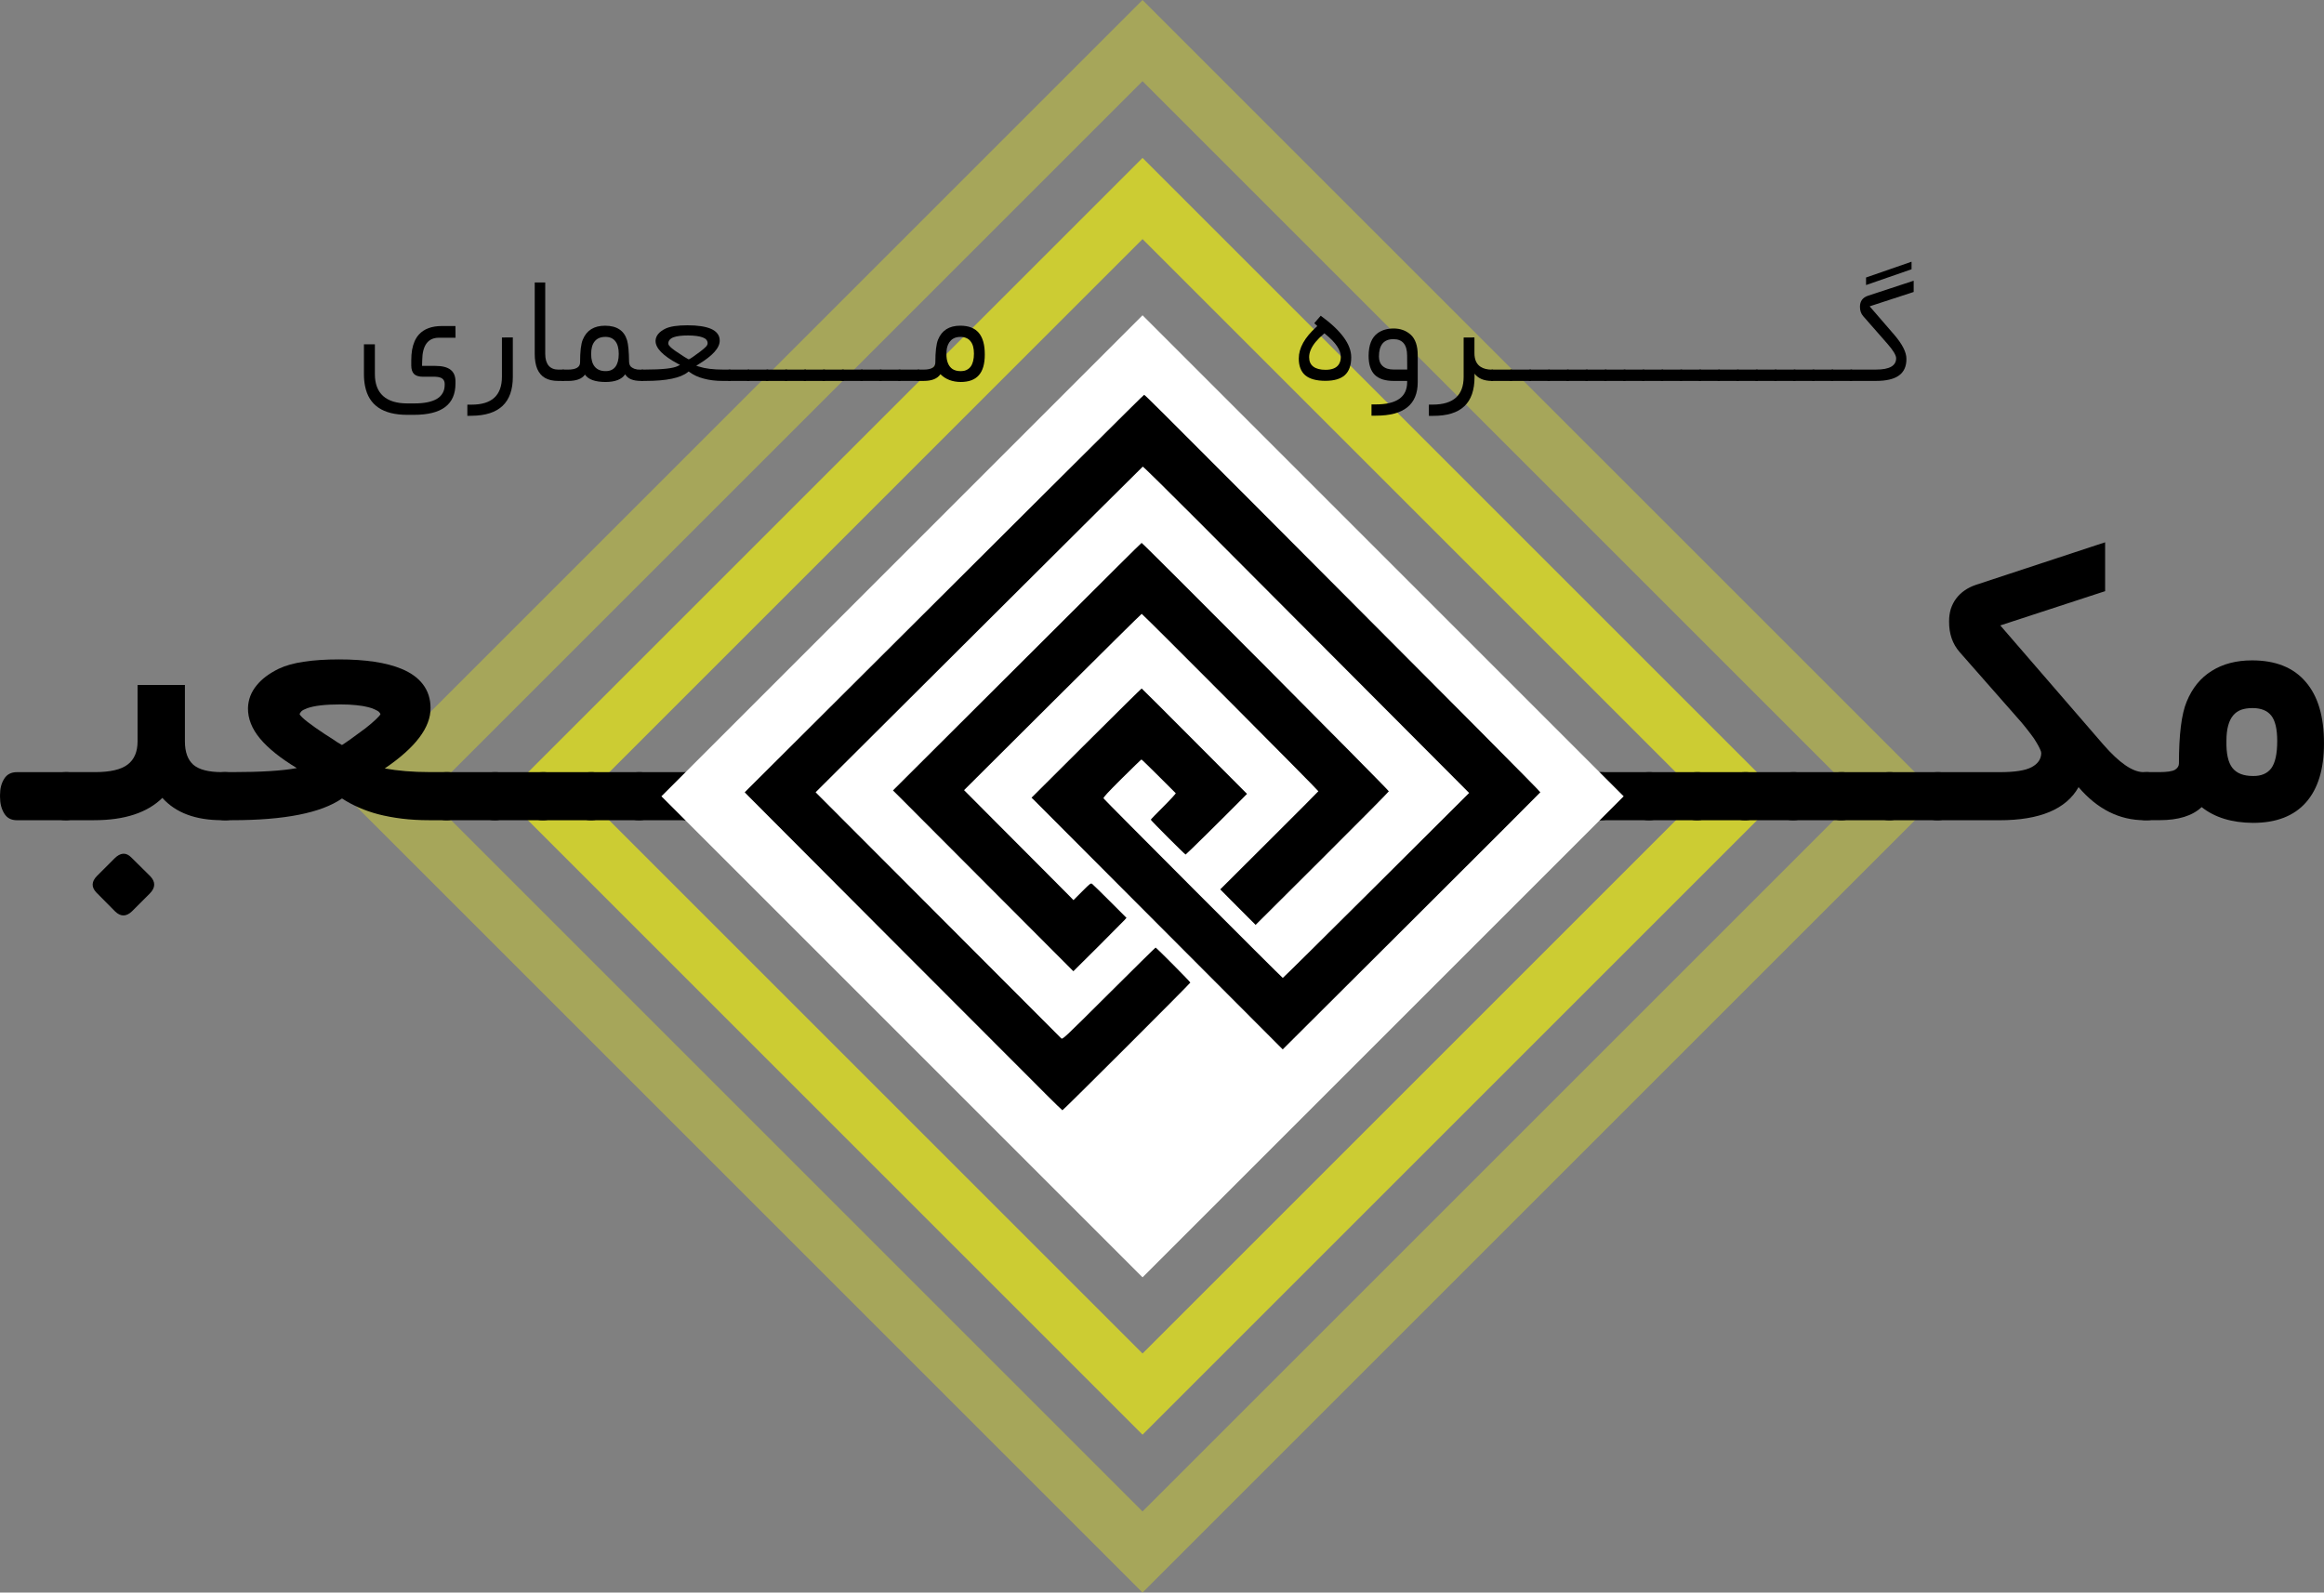 <?xml version="1.0" encoding="UTF-8" standalone="no"?>
<!-- Created with Inkscape (http://www.inkscape.org/) -->

<svg
   width="108.64mm"
   height="74.464mm"
   viewBox="0 0 108.64 74.464"
   version="1.1"
   id="svg895"
   inkscape:version="1.1.2 (0a00cf5339, 2022-02-04)"
   sodipodi:docname="mocab-logo.svg"
   xmlns:inkscape="http://www.inkscape.org/namespaces/inkscape"
   xmlns:sodipodi="http://sodipodi.sourceforge.net/DTD/sodipodi-0.dtd"
   xmlns="http://www.w3.org/2000/svg"
   xmlns:svg="http://www.w3.org/2000/svg">
  <rect x="0" y="0" width="108.64" height="74.464" fill="#808080" stroke="none"/>
  <sodipodi:namedview
     id="namedview897"
     pagecolor="#ffffff"
     bordercolor="#666666"
     borderopacity="1.0"
     inkscape:pageshadow="2"
     inkscape:pageopacity="0.0"
     inkscape:pagecheckerboard="0"
     inkscape:document-units="mm"
     showgrid="false"
     inkscape:zoom="1"
     inkscape:cx="215"
     inkscape:cy="164.5"
     inkscape:window-width="1328"
     inkscape:window-height="739"
     inkscape:window-x="0"
     inkscape:window-y="0"
     inkscape:window-maximized="1"
     inkscape:current-layer="layer1" />
  <defs
     id="defs892" />
  <g
     inkscape:label="Layer 1"
     inkscape:groupmode="layer"
     id="layer1"
     transform="translate(-45.211,-86.995)">
    <path
       style="color:#000000;opacity:0.6;fill:#ffff00;-inkscape-stroke:none"
       d="m 136.471,-3 v 1.342 40.871 h 42.213 V -3 Z m 2.684,2.684 H 176 V 36.529 h -36.846 z"
       id="rect247681-3-8"
       transform="rotate(45)" />
    <path
       style="color:#000000;opacity:0.3;fill:#ffff00;-inkscape-stroke:none"
       d="m 131.25,-8.221 v 1.342 51.313 h 52.654 V -8.221 Z m 2.684,2.684 H 181.221 V 41.75 h -47.287 z"
       id="rect247719-6-6"
       transform="rotate(45)" />
    <path
       d="m 145.515,125.345 q -0.405,0 -0.593,-0.315 -0.198,-0.315 -0.198,-0.773 v -0.099 q 0,-0.468 0.171,-0.737 0.207,-0.324 0.62,-0.324 h 0.629 q 0.548,0 0.737,-0.108 0.189,-0.117 0.189,-0.297 0,-2.023 0.36,-2.886 0.387,-0.953 1.169,-1.439 0.782,-0.495 1.888,-0.495 1.655,0 2.509,1.007 0.863,0.998 0.854,2.886 0,1.798 -0.845,2.752 -0.845,0.953 -2.473,0.953 -1.484,-0.009 -2.401,-0.737 -0.647,0.611 -1.969,0.611 z m 4.999,-5.242 q -0.315,0 -0.54,0.081 -0.216,0.081 -0.369,0.261 -0.153,0.18 -0.234,0.477 -0.081,0.297 -0.081,0.719 -0.018,0.881 0.279,1.259 0.297,0.378 0.962,0.378 0.575,0.009 0.854,-0.36 0.279,-0.378 0.279,-1.277 0,-0.836 -0.279,-1.187 -0.279,-0.351 -0.872,-0.351 z"
       style="font-weight:bold;font-size:18.415px;line-height:1.25;font-family:Shabnam;-inkscape-font-specification:'Shabnam Bold';text-align:center;letter-spacing:0px;word-spacing:0px;text-anchor:middle;stroke-width:0.605"
       id="path909" />
    <path
       d="m 143.537,121.811 q 1.106,1.268 1.852,1.286 h 0.225 q 0.144,0.009 0.243,0.081 0.108,0.072 0.162,0.162 0.054,0.09 0.072,0.252 0.027,0.162 0.027,0.261 0.009,0.09 0.009,0.252 0,0.036 0,0.054 v 0.108 q 0,0.018 0,0.072 0,0.135 0,0.216 0,0.072 -0.018,0.216 -0.009,0.135 -0.045,0.225 -0.036,0.081 -0.09,0.18 -0.054,0.09 -0.153,0.135 -0.09,0.036 -0.216,0.036 h -0.135 q -1.771,0 -3.093,-1.547 -0.872,1.547 -3.696,1.547 h -2.931 q -0.405,0 -0.593,-0.315 -0.198,-0.315 -0.198,-0.773 v -0.099 q 0,-0.468 0.171,-0.737 0.216,-0.324 0.62,-0.324 h 2.949 q 1.052,0 1.484,-0.234 0.441,-0.234 0.45,-0.656 0,-0.063 -0.054,-0.18 -0.054,-0.126 -0.162,-0.306 -0.099,-0.18 -0.288,-0.423 -0.189,-0.252 -0.423,-0.531 l -2.886,-3.282 q -0.504,-0.575 -0.495,-1.439 0,-0.315 0.081,-0.584 0.09,-0.27 0.252,-0.486 0.162,-0.216 0.396,-0.378 0.234,-0.162 0.531,-0.261 l 5.62,-1.852 0.414,-0.135 v 0.432 1.628 0.225 l -0.225,0.072 -4.676,1.529 z"
       style="font-weight:bold;font-size:18.415px;line-height:1.25;font-family:Shabnam;-inkscape-font-specification:'Shabnam Bold';text-align:center;letter-spacing:0px;word-spacing:0px;text-anchor:middle;stroke-width:0.605"
       id="path911" />
    <path
       d="m 135.84,123.097 q 0.189,0 0.306,0.099 0.117,0.09 0.153,0.27 0.045,0.18 0.054,0.306 0.009,0.117 0.009,0.324 0,0.045 0,0.063 v 0.099 q 0,0.027 0,0.072 0,0.135 0,0.216 0,0.081 -0.018,0.225 -0.009,0.135 -0.045,0.225 -0.036,0.081 -0.09,0.171 -0.054,0.09 -0.153,0.135 -0.09,0.045 -0.216,0.045 h -2.338 q -0.405,0 -0.593,-0.315 -0.198,-0.315 -0.198,-0.773 v -0.099 q 0,-0.45 0.198,-0.755 0.189,-0.306 0.593,-0.306 z"
       style="font-weight:bold;font-size:18.415px;line-height:1.25;font-family:Shabnam;-inkscape-font-specification:'Shabnam Bold';text-align:center;letter-spacing:0px;word-spacing:0px;text-anchor:middle;stroke-width:0.605"
       id="path913" />
    <path
       d="m 133.592,123.097 q 0.189,0 0.306,0.099 0.117,0.09 0.153,0.27 0.045,0.18 0.054,0.306 0.009,0.117 0.009,0.324 0,0.045 0,0.063 v 0.099 q 0,0.027 0,0.072 0,0.135 0,0.216 0,0.081 -0.018,0.225 -0.009,0.135 -0.045,0.225 -0.036,0.081 -0.09,0.171 -0.054,0.09 -0.153,0.135 -0.09,0.045 -0.216,0.045 h -2.338 q -0.405,0 -0.593,-0.315 -0.198,-0.315 -0.198,-0.773 v -0.099 q 0,-0.45 0.198,-0.755 0.189,-0.306 0.593,-0.306 z"
       style="font-weight:bold;font-size:18.415px;line-height:1.25;font-family:Shabnam;-inkscape-font-specification:'Shabnam Bold';text-align:center;letter-spacing:0px;word-spacing:0px;text-anchor:middle;stroke-width:0.605"
       id="path915" />
    <path
       d="m 131.344,123.097 q 0.189,0 0.306,0.099 0.117,0.09 0.153,0.27 0.045,0.18 0.054,0.306 0.009,0.117 0.009,0.324 0,0.045 0,0.063 v 0.099 q 0,0.027 0,0.072 0,0.135 0,0.216 0,0.081 -0.018,0.225 -0.009,0.135 -0.045,0.225 -0.036,0.081 -0.09,0.171 -0.054,0.09 -0.153,0.135 -0.09,0.045 -0.216,0.045 h -2.338 q -0.405,0 -0.593,-0.315 -0.198,-0.315 -0.198,-0.773 v -0.099 q 0,-0.45 0.198,-0.755 0.189,-0.306 0.593,-0.306 z"
       style="font-weight:bold;font-size:18.415px;line-height:1.25;font-family:Shabnam;-inkscape-font-specification:'Shabnam Bold';text-align:center;letter-spacing:0px;word-spacing:0px;text-anchor:middle;stroke-width:0.605"
       id="path917" />
    <path
       d="m 129.096,123.097 q 0.189,0 0.306,0.099 0.117,0.09 0.153,0.27 0.045,0.18 0.054,0.306 0.009,0.117 0.009,0.324 0,0.045 0,0.063 v 0.099 q 0,0.027 0,0.072 0,0.135 0,0.216 0,0.081 -0.018,0.225 -0.009,0.135 -0.045,0.225 -0.036,0.081 -0.09,0.171 -0.054,0.09 -0.153,0.135 -0.09,0.045 -0.216,0.045 h -2.338 q -0.405,0 -0.593,-0.315 -0.198,-0.315 -0.198,-0.773 v -0.099 q 0,-0.45 0.198,-0.755 0.189,-0.306 0.593,-0.306 z"
       style="font-weight:bold;font-size:18.415px;line-height:1.25;font-family:Shabnam;-inkscape-font-specification:'Shabnam Bold';text-align:center;letter-spacing:0px;word-spacing:0px;text-anchor:middle;stroke-width:0.605"
       id="path919" />
    <path
       d="m 126.848,123.097 q 0.189,0 0.306,0.099 0.117,0.09 0.153,0.27 0.045,0.18 0.054,0.306 0.009,0.117 0.009,0.324 0,0.045 0,0.063 v 0.099 q 0,0.027 0,0.072 0,0.135 0,0.216 0,0.081 -0.018,0.225 -0.009,0.135 -0.045,0.225 -0.036,0.081 -0.09,0.171 -0.054,0.09 -0.153,0.135 -0.09,0.045 -0.216,0.045 h -2.338 q -0.405,0 -0.593,-0.315 -0.198,-0.315 -0.198,-0.773 v -0.099 q 0,-0.45 0.198,-0.755 0.189,-0.306 0.593,-0.306 z"
       style="font-weight:bold;font-size:18.415px;line-height:1.25;font-family:Shabnam;-inkscape-font-specification:'Shabnam Bold';text-align:center;letter-spacing:0px;word-spacing:0px;text-anchor:middle;stroke-width:0.605"
       id="path921" />
    <path
       d="m 124.6,123.097 q 0.189,0 0.306,0.099 0.117,0.09 0.153,0.27 0.045,0.18 0.054,0.306 0.009,0.117 0.009,0.324 0,0.045 0,0.063 v 0.099 q 0,0.027 0,0.072 0,0.135 0,0.216 0,0.081 -0.018,0.225 -0.009,0.135 -0.045,0.225 -0.036,0.081 -0.09,0.171 -0.054,0.09 -0.153,0.135 -0.09,0.045 -0.216,0.045 h -2.338 q -0.405,0 -0.593,-0.315 -0.198,-0.315 -0.198,-0.773 v -0.099 q 0,-0.45 0.198,-0.755 0.189,-0.306 0.593,-0.306 z"
       style="font-weight:bold;font-size:18.415px;line-height:1.25;font-family:Shabnam;-inkscape-font-specification:'Shabnam Bold';text-align:center;letter-spacing:0px;word-spacing:0px;text-anchor:middle;stroke-width:0.605"
       id="path923" />
    <path
       d="m 122.352,123.097 q 0.189,0 0.306,0.099 0.117,0.09 0.153,0.27 0.045,0.18 0.054,0.306 0.009,0.117 0.009,0.324 0,0.045 0,0.063 v 0.099 q 0,0.027 0,0.072 0,0.135 0,0.216 0,0.081 -0.018,0.225 -0.009,0.135 -0.045,0.225 -0.036,0.081 -0.09,0.171 -0.054,0.09 -0.153,0.135 -0.09,0.045 -0.216,0.045 h -2.338 q -0.405,0 -0.593,-0.315 -0.198,-0.315 -0.198,-0.773 v -0.099 q 0,-0.45 0.198,-0.755 0.189,-0.306 0.593,-0.306 z"
       style="font-weight:bold;font-size:18.415px;line-height:1.25;font-family:Shabnam;-inkscape-font-specification:'Shabnam Bold';text-align:center;letter-spacing:0px;word-spacing:0px;text-anchor:middle;stroke-width:0.605"
       id="path925" />
    <path
       d="m 120.104,123.097 q 0.189,0 0.306,0.099 0.117,0.09 0.153,0.27 0.045,0.18 0.054,0.306 0.009,0.117 0.009,0.324 0,0.045 0,0.063 v 0.099 q 0,0.027 0,0.072 0,0.135 0,0.216 0,0.081 -0.018,0.225 -0.009,0.135 -0.045,0.225 -0.036,0.081 -0.09,0.171 -0.054,0.09 -0.153,0.135 -0.09,0.045 -0.216,0.045 h -2.338 q -0.405,0 -0.593,-0.315 -0.198,-0.315 -0.198,-0.773 v -0.099 q 0,-0.45 0.198,-0.755 0.189,-0.306 0.593,-0.306 z"
       style="font-weight:bold;font-size:18.415px;line-height:1.25;font-family:Shabnam;-inkscape-font-specification:'Shabnam Bold';text-align:center;letter-spacing:0px;word-spacing:0px;text-anchor:middle;stroke-width:0.605"
       id="path927" />
    <path
       d="m 117.857,123.097 q 0.189,0 0.306,0.099 0.117,0.09 0.153,0.27 0.045,0.18 0.054,0.306 0.009,0.117 0.009,0.324 0,0.045 0,0.063 v 0.099 q 0,0.027 0,0.072 0,0.135 0,0.216 0,0.081 -0.018,0.225 -0.009,0.135 -0.045,0.225 -0.036,0.081 -0.09,0.171 -0.054,0.09 -0.153,0.135 -0.09,0.045 -0.216,0.045 h -2.338 q -0.405,0 -0.593,-0.315 -0.198,-0.315 -0.198,-0.773 v -0.099 q 0,-0.45 0.198,-0.755 0.189,-0.306 0.593,-0.306 z"
       style="font-weight:bold;font-size:18.415px;line-height:1.25;font-family:Shabnam;-inkscape-font-specification:'Shabnam Bold';text-align:center;letter-spacing:0px;word-spacing:0px;text-anchor:middle;stroke-width:0.605"
       id="path929" />
    <path
       d="m 115.609,123.097 q 0.189,0 0.306,0.099 0.117,0.09 0.153,0.27 0.045,0.18 0.054,0.306 0.009,0.117 0.009,0.324 0,0.045 0,0.063 v 0.099 q 0,0.027 0,0.072 0,0.135 0,0.216 0,0.081 -0.018,0.225 -0.009,0.135 -0.045,0.225 -0.036,0.081 -0.09,0.171 -0.054,0.09 -0.153,0.135 -0.09,0.045 -0.216,0.045 h -2.338 q -0.405,0 -0.593,-0.315 -0.198,-0.315 -0.198,-0.773 v -0.099 q 0,-0.45 0.198,-0.755 0.189,-0.306 0.593,-0.306 z"
       style="font-weight:bold;font-size:18.415px;line-height:1.25;font-family:Shabnam;-inkscape-font-specification:'Shabnam Bold';text-align:center;letter-spacing:0px;word-spacing:0px;text-anchor:middle;stroke-width:0.605"
       id="path931" />
    <path
       d="m 113.361,123.097 q 0.189,0 0.306,0.099 0.117,0.09 0.153,0.27 0.045,0.18 0.054,0.306 0.009,0.117 0.009,0.324 0,0.045 0,0.063 v 0.099 q 0,0.027 0,0.072 0,0.135 0,0.216 0,0.081 -0.018,0.225 -0.009,0.135 -0.045,0.225 -0.036,0.081 -0.09,0.171 -0.054,0.09 -0.153,0.135 -0.09,0.045 -0.216,0.045 h -2.338 q -0.405,0 -0.593,-0.315 -0.198,-0.315 -0.198,-0.773 v -0.099 q 0,-0.45 0.198,-0.755 0.189,-0.306 0.593,-0.306 z"
       style="font-weight:bold;font-size:18.415px;line-height:1.25;font-family:Shabnam;-inkscape-font-specification:'Shabnam Bold';text-align:center;letter-spacing:0px;word-spacing:0px;text-anchor:middle;stroke-width:0.605"
       id="path933" />
    <path
       d="m 111.113,123.097 q 0.189,0 0.306,0.099 0.117,0.09 0.153,0.27 0.045,0.18 0.054,0.306 0.009,0.117 0.009,0.324 0,0.045 0,0.063 v 0.099 q 0,0.027 0,0.072 0,0.135 0,0.216 0,0.081 -0.018,0.225 -0.009,0.135 -0.045,0.225 -0.036,0.081 -0.09,0.171 -0.054,0.09 -0.153,0.135 -0.09,0.045 -0.216,0.045 h -2.338 q -0.405,0 -0.593,-0.315 -0.198,-0.315 -0.198,-0.773 v -0.099 q 0,-0.45 0.198,-0.755 0.189,-0.306 0.593,-0.306 z"
       style="font-weight:bold;font-size:18.415px;line-height:1.25;font-family:Shabnam;-inkscape-font-specification:'Shabnam Bold';text-align:center;letter-spacing:0px;word-spacing:0px;text-anchor:middle;stroke-width:0.605"
       id="path935" />
    <path
       d="m 108.865,123.097 q 0.189,0 0.306,0.099 0.117,0.09 0.153,0.27 0.045,0.18 0.054,0.306 0.009,0.117 0.009,0.324 0,0.045 0,0.063 v 0.099 q 0,0.027 0,0.072 0,0.135 0,0.216 0,0.081 -0.018,0.225 -0.009,0.135 -0.045,0.225 -0.036,0.081 -0.09,0.171 -0.054,0.09 -0.153,0.135 -0.09,0.045 -0.216,0.045 h -2.338 q -0.405,0 -0.593,-0.315 -0.198,-0.315 -0.198,-0.773 v -0.099 q 0,-0.45 0.198,-0.755 0.189,-0.306 0.593,-0.306 z"
       style="font-weight:bold;font-size:18.415px;line-height:1.25;font-family:Shabnam;-inkscape-font-specification:'Shabnam Bold';text-align:center;letter-spacing:0px;word-spacing:0px;text-anchor:middle;stroke-width:0.605"
       id="path937" />
    <path
       d="m 106.617,123.097 q 0.189,0 0.306,0.099 0.117,0.09 0.153,0.27 0.045,0.18 0.054,0.306 0.009,0.117 0.009,0.324 0,0.045 0,0.063 v 0.099 q 0,0.027 0,0.072 0,0.135 0,0.216 0,0.081 -0.018,0.225 -0.009,0.135 -0.045,0.225 -0.036,0.081 -0.09,0.171 -0.054,0.09 -0.153,0.135 -0.09,0.045 -0.216,0.045 h -2.338 q -0.405,0 -0.593,-0.315 -0.198,-0.315 -0.198,-0.773 v -0.099 q 0,-0.45 0.198,-0.755 0.189,-0.306 0.593,-0.306 z"
       style="font-weight:bold;font-size:18.415px;line-height:1.25;font-family:Shabnam;-inkscape-font-specification:'Shabnam Bold';text-align:center;letter-spacing:0px;word-spacing:0px;text-anchor:middle;stroke-width:0.605"
       id="path939" />
    <path
       d="m 104.369,123.097 q 0.189,0 0.306,0.099 0.117,0.09 0.153,0.27 0.045,0.18 0.054,0.306 0.009,0.117 0.009,0.324 0,0.045 0,0.063 v 0.099 q 0,0.027 0,0.072 0,0.135 0,0.216 0,0.081 -0.018,0.225 -0.009,0.135 -0.045,0.225 -0.036,0.081 -0.09,0.171 -0.054,0.09 -0.153,0.135 -0.09,0.045 -0.216,0.045 h -2.338 q -0.405,0 -0.593,-0.315 -0.198,-0.315 -0.198,-0.773 v -0.099 q 0,-0.45 0.198,-0.755 0.189,-0.306 0.593,-0.306 z"
       style="font-weight:bold;font-size:18.415px;line-height:1.25;font-family:Shabnam;-inkscape-font-specification:'Shabnam Bold';text-align:center;letter-spacing:0px;word-spacing:0px;text-anchor:middle;stroke-width:0.605"
       id="path941" />
    <path
       d="m 102.121,123.097 q 0.189,0 0.306,0.099 0.117,0.09 0.153,0.27 0.045,0.18 0.054,0.306 0.009,0.117 0.009,0.324 0,0.045 0,0.063 v 0.099 q 0,0.027 0,0.072 0,0.135 0,0.216 0,0.081 -0.018,0.225 -0.009,0.135 -0.045,0.225 -0.036,0.081 -0.09,0.171 -0.054,0.09 -0.153,0.135 -0.09,0.045 -0.216,0.045 h -2.338 q -0.405,0 -0.593,-0.315 -0.198,-0.315 -0.198,-0.773 v -0.099 q 0,-0.45 0.198,-0.755 0.189,-0.306 0.593,-0.306 z"
       style="font-weight:bold;font-size:18.415px;line-height:1.25;font-family:Shabnam;-inkscape-font-specification:'Shabnam Bold';text-align:center;letter-spacing:0px;word-spacing:0px;text-anchor:middle;stroke-width:0.605"
       id="path943" />
    <path
       d="m 99.873,123.097 q 0.189,0 0.306,0.099 0.117,0.09 0.153,0.27 0.045,0.18 0.054,0.306 0.009,0.117 0.009,0.324 0,0.045 0,0.063 v 0.099 q 0,0.027 0,0.072 0,0.135 0,0.216 0,0.081 -0.018,0.225 -0.009,0.135 -0.045,0.225 -0.036,0.081 -0.09,0.171 -0.054,0.09 -0.153,0.135 -0.09,0.045 -0.216,0.045 h -2.338 q -0.405,0 -0.593,-0.315 -0.198,-0.315 -0.198,-0.773 v -0.099 q 0,-0.45 0.198,-0.755 0.189,-0.306 0.593,-0.306 z"
       style="font-weight:bold;font-size:18.415px;line-height:1.25;font-family:Shabnam;-inkscape-font-specification:'Shabnam Bold';text-align:center;letter-spacing:0px;word-spacing:0px;text-anchor:middle;stroke-width:0.605"
       id="path945" />
    <path
       d="m 97.625,123.097 q 0.189,0 0.306,0.099 0.117,0.09 0.153,0.27 0.045,0.18 0.054,0.306 0.009,0.117 0.009,0.324 0,0.045 0,0.063 v 0.099 q 0,0.027 0,0.072 0,0.135 0,0.216 0,0.081 -0.018,0.225 -0.009,0.135 -0.045,0.225 -0.036,0.081 -0.09,0.171 -0.054,0.09 -0.153,0.135 -0.09,0.045 -0.216,0.045 h -2.338 q -0.405,0 -0.593,-0.315 -0.198,-0.315 -0.198,-0.773 v -0.099 q 0,-0.45 0.198,-0.755 0.189,-0.306 0.593,-0.306 z"
       style="font-weight:bold;font-size:18.415px;line-height:1.25;font-family:Shabnam;-inkscape-font-specification:'Shabnam Bold';text-align:center;letter-spacing:0px;word-spacing:0px;text-anchor:middle;stroke-width:0.605"
       id="path947" />
    <path
       d="m 95.377,123.097 q 0.189,0 0.306,0.099 0.117,0.09 0.153,0.27 0.045,0.18 0.054,0.306 0.009,0.117 0.009,0.324 0,0.045 0,0.063 v 0.099 q 0,0.027 0,0.072 0,0.135 0,0.216 0,0.081 -0.018,0.225 -0.009,0.135 -0.045,0.225 -0.036,0.081 -0.09,0.171 -0.054,0.09 -0.153,0.135 -0.09,0.045 -0.216,0.045 h -2.338 q -0.405,0 -0.593,-0.315 -0.198,-0.315 -0.198,-0.773 v -0.099 q 0,-0.45 0.198,-0.755 0.189,-0.306 0.593,-0.306 z"
       style="font-weight:bold;font-size:18.415px;line-height:1.25;font-family:Shabnam;-inkscape-font-specification:'Shabnam Bold';text-align:center;letter-spacing:0px;word-spacing:0px;text-anchor:middle;stroke-width:0.605"
       id="path949" />
    <path
       d="m 93.129,123.097 q 0.189,0 0.306,0.099 0.117,0.09 0.153,0.27 0.045,0.18 0.054,0.306 0.009,0.117 0.009,0.324 0,0.045 0,0.063 v 0.099 q 0,0.027 0,0.072 0,0.135 0,0.216 0,0.081 -0.018,0.225 -0.009,0.135 -0.045,0.225 -0.036,0.081 -0.09,0.171 -0.054,0.09 -0.153,0.135 -0.09,0.045 -0.216,0.045 h -2.338 q -0.405,0 -0.593,-0.315 -0.198,-0.315 -0.198,-0.773 v -0.099 q 0,-0.45 0.198,-0.755 0.189,-0.306 0.593,-0.306 z"
       style="font-weight:bold;font-size:18.415px;line-height:1.25;font-family:Shabnam;-inkscape-font-specification:'Shabnam Bold';text-align:center;letter-spacing:0px;word-spacing:0px;text-anchor:middle;stroke-width:0.605"
       id="path951" />
    <path
       d="m 90.881,123.097 q 0.189,0 0.306,0.099 0.117,0.09 0.153,0.27 0.045,0.18 0.054,0.306 0.009,0.117 0.009,0.324 0,0.045 0,0.063 v 0.099 q 0,0.027 0,0.072 0,0.135 0,0.216 0,0.081 -0.018,0.225 -0.009,0.135 -0.045,0.225 -0.036,0.081 -0.09,0.171 -0.054,0.09 -0.153,0.135 -0.09,0.045 -0.216,0.045 H 88.543 q -0.405,0 -0.593,-0.315 -0.198,-0.315 -0.198,-0.773 v -0.099 q 0,-0.45 0.198,-0.755 0.189,-0.306 0.593,-0.306 z"
       style="font-weight:bold;font-size:18.415px;line-height:1.25;font-family:Shabnam;-inkscape-font-specification:'Shabnam Bold';text-align:center;letter-spacing:0px;word-spacing:0px;text-anchor:middle;stroke-width:0.605"
       id="path953" />
    <path
       d="m 88.633,123.097 q 0.189,0 0.306,0.099 0.117,0.09 0.153,0.27 0.045,0.18 0.054,0.306 0.009,0.117 0.009,0.324 0,0.045 0,0.063 v 0.099 q 0,0.027 0,0.072 0,0.135 0,0.216 0,0.081 -0.018,0.225 -0.009,0.135 -0.045,0.225 -0.036,0.081 -0.09,0.171 -0.054,0.09 -0.153,0.135 -0.09,0.045 -0.216,0.045 h -2.338 q -0.405,0 -0.593,-0.315 -0.198,-0.315 -0.198,-0.773 v -0.099 q 0,-0.45 0.198,-0.755 0.189,-0.306 0.593,-0.306 z"
       style="font-weight:bold;font-size:18.415px;line-height:1.25;font-family:Shabnam;-inkscape-font-specification:'Shabnam Bold';text-align:center;letter-spacing:0px;word-spacing:0px;text-anchor:middle;stroke-width:0.605"
       id="path955" />
    <path
       d="m 86.385,123.097 q 0.189,0 0.306,0.099 0.117,0.09 0.153,0.27 0.045,0.18 0.054,0.306 0.009,0.117 0.009,0.324 0,0.045 0,0.063 v 0.099 q 0,0.027 0,0.072 0,0.135 0,0.216 0,0.081 -0.018,0.225 -0.009,0.135 -0.045,0.225 -0.036,0.081 -0.09,0.171 -0.054,0.09 -0.153,0.135 -0.09,0.045 -0.216,0.045 h -2.338 q -0.405,0 -0.593,-0.315 -0.198,-0.315 -0.198,-0.773 v -0.099 q 0,-0.45 0.198,-0.755 0.189,-0.306 0.593,-0.306 z"
       style="font-weight:bold;font-size:18.415px;line-height:1.25;font-family:Shabnam;-inkscape-font-specification:'Shabnam Bold';text-align:center;letter-spacing:0px;word-spacing:0px;text-anchor:middle;stroke-width:0.605"
       id="path957" />
    <path
       d="m 84.137,123.097 q 0.189,0 0.306,0.099 0.117,0.09 0.153,0.27 0.045,0.18 0.054,0.306 0.009,0.117 0.009,0.324 0,0.045 0,0.063 v 0.099 q 0,0.027 0,0.072 0,0.135 0,0.216 0,0.081 -0.018,0.225 -0.009,0.135 -0.045,0.225 -0.036,0.081 -0.09,0.171 -0.054,0.09 -0.153,0.135 -0.09,0.045 -0.216,0.045 h -2.338 q -0.405,0 -0.593,-0.315 -0.198,-0.315 -0.198,-0.773 v -0.099 q 0,-0.45 0.198,-0.755 0.189,-0.306 0.593,-0.306 z"
       style="font-weight:bold;font-size:18.415px;line-height:1.25;font-family:Shabnam;-inkscape-font-specification:'Shabnam Bold';text-align:center;letter-spacing:0px;word-spacing:0px;text-anchor:middle;stroke-width:0.605"
       id="path959" />
    <path
       d="m 81.889,123.097 q 0.189,0 0.306,0.099 0.117,0.09 0.153,0.27 0.045,0.18 0.054,0.306 0.009,0.117 0.009,0.324 0,0.045 0,0.063 v 0.099 q 0,0.027 0,0.072 0,0.135 0,0.216 0,0.081 -0.018,0.225 -0.009,0.135 -0.045,0.225 -0.036,0.081 -0.09,0.171 -0.054,0.09 -0.153,0.135 -0.09,0.045 -0.216,0.045 h -2.338 q -0.405,0 -0.593,-0.315 -0.198,-0.315 -0.198,-0.773 v -0.099 q 0,-0.45 0.198,-0.755 0.189,-0.306 0.593,-0.306 z"
       style="font-weight:bold;font-size:18.415px;line-height:1.25;font-family:Shabnam;-inkscape-font-specification:'Shabnam Bold';text-align:center;letter-spacing:0px;word-spacing:0px;text-anchor:middle;stroke-width:0.605"
       id="path961" />
    <path
       d="m 79.641,123.097 q 0.189,0 0.306,0.099 0.117,0.09 0.153,0.27 0.045,0.18 0.054,0.306 0.009,0.117 0.009,0.324 0,0.045 0,0.063 v 0.099 q 0,0.027 0,0.072 0,0.135 0,0.216 0,0.081 -0.018,0.225 -0.009,0.135 -0.045,0.225 -0.036,0.081 -0.09,0.171 -0.054,0.09 -0.153,0.135 -0.09,0.045 -0.216,0.045 h -2.338 q -0.405,0 -0.593,-0.315 -0.198,-0.315 -0.198,-0.773 v -0.099 q 0,-0.45 0.198,-0.755 0.189,-0.306 0.593,-0.306 z"
       style="font-weight:bold;font-size:18.415px;line-height:1.25;font-family:Shabnam;-inkscape-font-specification:'Shabnam Bold';text-align:center;letter-spacing:0px;word-spacing:0px;text-anchor:middle;stroke-width:0.605"
       id="path963" />
    <path
       d="m 77.393,123.097 q 0.189,0 0.306,0.099 0.117,0.09 0.153,0.27 0.045,0.18 0.054,0.306 0.009,0.117 0.009,0.324 0,0.045 0,0.063 v 0.099 q 0,0.027 0,0.072 0,0.135 0,0.216 0,0.081 -0.018,0.225 -0.009,0.135 -0.045,0.225 -0.036,0.081 -0.09,0.171 -0.054,0.09 -0.153,0.135 -0.09,0.045 -0.216,0.045 h -2.338 q -0.405,0 -0.593,-0.315 -0.198,-0.315 -0.198,-0.773 v -0.099 q 0,-0.45 0.198,-0.755 0.189,-0.306 0.593,-0.306 z"
       style="font-weight:bold;font-size:18.415px;line-height:1.25;font-family:Shabnam;-inkscape-font-specification:'Shabnam Bold';text-align:center;letter-spacing:0px;word-spacing:0px;text-anchor:middle;stroke-width:0.605"
       id="path965" />
    <path
       d="m 75.145,123.097 q 0.189,0 0.306,0.099 0.117,0.09 0.153,0.27 0.045,0.18 0.054,0.306 0.009,0.117 0.009,0.324 0,0.045 0,0.063 v 0.099 q 0,0.027 0,0.072 0,0.135 0,0.216 0,0.081 -0.018,0.225 -0.009,0.135 -0.045,0.225 -0.036,0.081 -0.09,0.171 -0.054,0.09 -0.153,0.135 -0.09,0.045 -0.216,0.045 h -2.338 q -0.405,0 -0.593,-0.315 -0.198,-0.315 -0.198,-0.773 v -0.099 q 0,-0.45 0.198,-0.755 0.189,-0.306 0.593,-0.306 z"
       style="font-weight:bold;font-size:18.415px;line-height:1.25;font-family:Shabnam;-inkscape-font-specification:'Shabnam Bold';text-align:center;letter-spacing:0px;word-spacing:0px;text-anchor:middle;stroke-width:0.605"
       id="path967" />
    <path
       d="m 72.897,123.097 q 0.189,0 0.306,0.099 0.117,0.09 0.153,0.27 0.045,0.18 0.054,0.306 0.009,0.117 0.009,0.324 0,0.045 0,0.063 v 0.099 q 0,0.027 0,0.072 0,0.135 0,0.216 0,0.081 -0.018,0.225 -0.009,0.135 -0.045,0.225 -0.036,0.081 -0.09,0.171 -0.054,0.09 -0.153,0.135 -0.09,0.045 -0.216,0.045 h -2.338 q -0.405,0 -0.593,-0.315 -0.198,-0.315 -0.198,-0.773 v -0.099 q 0,-0.45 0.198,-0.755 0.189,-0.306 0.593,-0.306 z"
       style="font-weight:bold;font-size:18.415px;line-height:1.25;font-family:Shabnam;-inkscape-font-specification:'Shabnam Bold';text-align:center;letter-spacing:0px;word-spacing:0px;text-anchor:middle;stroke-width:0.605"
       id="path969" />
    <path
       d="m 70.649,123.097 q 0.189,0 0.306,0.099 0.117,0.09 0.153,0.27 0.045,0.18 0.054,0.306 0.009,0.117 0.009,0.324 0,0.045 0,0.063 v 0.099 q 0,0.027 0,0.072 0,0.135 0,0.216 0,0.081 -0.018,0.225 -0.009,0.135 -0.045,0.225 -0.036,0.081 -0.09,0.171 -0.054,0.09 -0.153,0.135 -0.09,0.045 -0.216,0.045 h -2.338 q -0.405,0 -0.593,-0.315 -0.198,-0.315 -0.198,-0.773 v -0.099 q 0,-0.45 0.198,-0.755 0.189,-0.306 0.593,-0.306 z"
       style="font-weight:bold;font-size:18.415px;line-height:1.25;font-family:Shabnam;-inkscape-font-specification:'Shabnam Bold';text-align:center;letter-spacing:0px;word-spacing:0px;text-anchor:middle;stroke-width:0.605"
       id="path971" />
    <path
       d="m 68.401,123.097 q 0.189,0 0.306,0.099 0.117,0.09 0.153,0.27 0.045,0.18 0.054,0.306 0.009,0.117 0.009,0.324 0,0.045 0,0.063 v 0.099 q 0,0.027 0,0.072 0,0.135 0,0.216 0,0.081 -0.018,0.225 -0.009,0.135 -0.045,0.225 -0.036,0.081 -0.09,0.171 -0.054,0.09 -0.153,0.135 -0.09,0.045 -0.216,0.045 h -2.338 q -0.405,0 -0.593,-0.315 -0.198,-0.315 -0.198,-0.773 v -0.099 q 0,-0.45 0.198,-0.755 0.189,-0.306 0.593,-0.306 z"
       style="font-weight:bold;font-size:18.415px;line-height:1.25;font-family:Shabnam;-inkscape-font-specification:'Shabnam Bold';text-align:center;letter-spacing:0px;word-spacing:0px;text-anchor:middle;stroke-width:0.605"
       id="path973" />
    <path
       d="m 66.153,125.345 h -0.899 q -0.656,0 -1.25,-0.072 -0.584,-0.072 -1.115,-0.207 -0.944,-0.252 -1.69,-0.737 -1.466,1.016 -5.143,1.016 h -0.369 q -0.405,0 -0.593,-0.315 -0.198,-0.315 -0.198,-0.773 v -0.099 q 0,-0.468 0.171,-0.737 0.207,-0.324 0.62,-0.324 h 0.36 q 2.041,0 3.039,-0.189 -1.133,-0.683 -1.717,-1.376 -0.575,-0.692 -0.566,-1.43 0.018,-0.593 0.405,-1.061 0.36,-0.45 1.043,-0.782 0.477,-0.225 1.169,-0.324 0.692,-0.108 1.637,-0.108 1.861,0 2.922,0.441 0.656,0.27 0.998,0.719 0.18,0.234 0.27,0.513 0.09,0.279 0.09,0.593 0.018,1.367 -2.14,2.832 0.441,0.081 0.971,0.126 0.531,0.045 1.142,0.045 h 0.845 q 0.189,0 0.306,0.099 0.117,0.09 0.153,0.27 0.045,0.18 0.054,0.306 0.009,0.117 0.009,0.324 0,0.045 0,0.063 v 0.099 q 0,0.108 -0.009,0.207 0,0.09 -0.009,0.171 -0.018,0.18 -0.054,0.297 -0.018,0.072 -0.045,0.135 -0.027,0.063 -0.072,0.117 -0.135,0.162 -0.333,0.162 z m -3.156,-4.955 q -0.009,-0.045 -0.063,-0.099 -0.045,-0.054 -0.189,-0.117 -0.135,-0.072 -0.333,-0.117 -0.198,-0.054 -0.54,-0.09 -0.333,-0.036 -0.755,-0.036 -1.052,0 -1.547,0.18 -0.198,0.072 -0.27,0.144 -0.072,0.072 -0.081,0.144 0.036,0.054 0.126,0.144 0.198,0.189 0.611,0.477 0.225,0.153 0.423,0.288 0.198,0.126 0.351,0.225 0.153,0.099 0.27,0.18 0.126,0.072 0.198,0.117 0.144,-0.09 0.423,-0.288 0.279,-0.198 0.674,-0.495 0.288,-0.225 0.477,-0.405 0.189,-0.18 0.225,-0.252 z"
       style="font-weight:bold;font-size:18.415px;line-height:1.25;font-family:Shabnam;-inkscape-font-specification:'Shabnam Bold';text-align:center;letter-spacing:0px;word-spacing:0px;text-anchor:middle;stroke-width:0.605"
       id="path975" />
    <path
       d="m 55.777,125.345 h -0.189 q -1.852,0 -2.787,-1.043 -1.061,1.043 -3.192,1.043 H 48.251 q -0.405,0 -0.593,-0.315 -0.198,-0.315 -0.198,-0.773 v -0.099 q 0,-0.468 0.171,-0.737 0.207,-0.324 0.62,-0.324 h 1.403 q 1.061,0 1.52,-0.351 0.468,-0.351 0.468,-1.088 v -2.32 -0.315 h 0.315 1.583 0.315 v 0.315 2.32 q 0,0.746 0.396,1.097 0.405,0.342 1.331,0.342 h 0.198 q 0.189,0 0.306,0.099 0.117,0.09 0.153,0.27 0.045,0.18 0.054,0.306 0.009,0.117 0.009,0.324 0,0.045 0,0.063 v 0.099 q 0,0.027 0,0.081 0,0.09 0,0.144 0,0.045 -0.009,0.144 0,0.09 -0.009,0.153 -0.009,0.054 -0.027,0.144 -0.018,0.081 -0.045,0.135 -0.018,0.054 -0.063,0.117 -0.036,0.054 -0.09,0.09 -0.045,0.036 -0.117,0.063 -0.072,0.018 -0.162,0.018 z m -6.034,2.608 0.818,-0.818 q 0.423,-0.423 0.791,-0.045 l 0.881,0.872 q 0.387,0.405 -0.027,0.818 l -0.818,0.818 q -0.405,0.396 -0.8,0.009 l -0.872,-0.881 q -0.36,-0.378 0.027,-0.773 z"
       style="font-weight:bold;font-size:18.415px;line-height:1.25;font-family:Shabnam;-inkscape-font-specification:'Shabnam Bold';text-align:center;letter-spacing:0px;word-spacing:0px;text-anchor:middle;stroke-width:0.605"
       id="path977" />
    <path
       d="m 48.341,123.097 q 0.189,0 0.306,0.099 0.117,0.09 0.153,0.27 0.045,0.18 0.054,0.306 0.009,0.117 0.009,0.324 0,0.045 0,0.063 v 0.099 q 0,0.027 0,0.072 0,0.135 0,0.216 0,0.081 -0.018,0.225 -0.009,0.135 -0.045,0.225 -0.036,0.081 -0.09,0.171 -0.054,0.09 -0.153,0.135 -0.09,0.045 -0.216,0.045 h -2.338 q -0.405,0 -0.593,-0.315 -0.198,-0.315 -0.198,-0.773 v -0.099 q 0,-0.45 0.198,-0.755 0.189,-0.306 0.593,-0.306 z"
       style="font-weight:bold;font-size:18.415px;line-height:1.25;font-family:Shabnam;-inkscape-font-specification:'Shabnam Bold';text-align:center;letter-spacing:0px;word-spacing:0px;text-anchor:middle;stroke-width:0.605"
       id="path979" />
    <path
       id="rect186744-3-8"
       style="fill:#ffffff;stroke-width:0.133"
       transform="rotate(45)"
       d="m 141.674,2.202 h 31.808 V 34.01 h -31.808 z" />
    <path
       inkscape:export-ydpi="249.98"
       inkscape:export-xdpi="249.98"
       inkscape:export-filename="G:\اجرایی\مهندس قدیریان\New folder\New folder\دتایل\0251 اقای-قدیریان-اصلی.png"
       style="fill:#000000;fill-opacity:1;stroke-width:0.061"
       d="m 94.074,138.127 c -1.545,-1.54 -13.576,-13.598 -13.899,-13.931 l -0.15,-0.155 0.194,-0.196 c 0.316,-0.319 10.406,-10.375 14.076,-14.029 3.744,-3.728 4.371,-4.348 4.402,-4.36 0.023,-0.01 0.806,0.77 5.118,5.094 10.031,10.059 13.413,13.463 13.402,13.49 -0.007,0.017 -2.719,2.728 -6.027,6.026 l -6.015,5.995 -0.206,-0.206 c -3.147,-3.159 -11.344,-11.378 -11.425,-11.455 l -0.112,-0.106 2.565,-2.557 c 1.411,-1.406 2.573,-2.554 2.584,-2.551 0.01,0 1.123,1.113 2.472,2.467 l 2.453,2.461 -0.189,0.191 c -1.013,1.023 -2.659,2.646 -2.682,2.646 -0.035,-0.001 -1.629,-1.596 -1.628,-1.63 3.7e-4,-0.013 0.269,-0.291 0.597,-0.618 0.328,-0.327 0.584,-0.607 0.569,-0.621 -0.015,-0.015 -0.376,-0.375 -0.803,-0.801 -0.426,-0.426 -0.786,-0.775 -0.799,-0.775 -0.013,-4e-4 -0.424,0.398 -0.914,0.884 -0.663,0.659 -0.882,0.897 -0.859,0.934 0.051,0.082 8.347,8.395 8.379,8.396 0.017,5e-4 1.983,-1.946 4.371,-4.324 l 4.341,-4.325 -0.233,-0.234 c -0.314,-0.315 -9.437,-9.469 -12.522,-12.563 -1.359,-1.363 -2.485,-2.471 -2.502,-2.461 -0.017,0.01 -3.465,3.44 -7.662,7.622 l -7.631,7.604 0.096,0.098 c 0.34,0.345 11.323,11.35 11.38,11.403 0.071,0.065 0.087,0.049 2.232,-2.087 1.188,-1.184 2.171,-2.152 2.184,-2.152 0.037,0 1.628,1.604 1.624,1.636 -0.008,0.048 -5.941,5.973 -5.98,5.971 -0.011,-7e-4 -0.373,-0.351 -0.801,-0.778 z m -2.585,-9.629 c -2.142,-2.15 -4.038,-4.052 -4.214,-4.227 l -0.32,-0.318 0.127,-0.127 c 0.681,-0.68 9.614,-9.589 10.416,-10.387 0.579,-0.577 1.065,-1.054 1.08,-1.06 0.042,-0.015 11.564,11.563 11.557,11.615 -0.003,0.025 -1.405,1.441 -3.116,3.145 l -3.111,3.1 -0.391,-0.389 c -0.215,-0.214 -0.587,-0.587 -0.827,-0.83 l -0.436,-0.441 2.288,-2.281 c 1.259,-1.254 2.293,-2.293 2.299,-2.307 0.013,-0.031 -8.214,-8.293 -8.259,-8.294 -0.017,-4e-4 -1.892,1.854 -4.167,4.121 l -4.137,4.122 1.328,1.335 c 0.73,0.734 1.77,1.777 2.31,2.318 0.54,0.541 1.093,1.097 1.23,1.236 l 0.247,0.253 0.403,-0.404 c 0.382,-0.383 0.407,-0.401 0.474,-0.351 0.039,0.029 0.415,0.397 0.836,0.818 l 0.765,0.765 -0.094,0.106 c -0.094,0.106 -2.378,2.392 -2.389,2.391 -0.003,-4e-4 -1.758,-1.76 -3.9,-3.91 z"
       id="path2797-5-8"
       inkscape:connector-curvature="0" />
    <path
       d="m 131.755,104.806 q -0.067,0 -0.099,-0.057 -0.035,-0.057 -0.035,-0.194 v -0.039 q 0,-0.134 0.039,-0.191 0.032,-0.05 0.095,-0.05 h 1.159 q 0.933,0 0.936,-0.526 0,-0.215 -0.41,-0.682 l -1.13,-1.289 q -0.155,-0.177 -0.152,-0.445 0.004,-0.385 0.374,-0.509 l 2.137,-0.703 v 0.526 l -1.971,0.643 -0.011,0.004 -0.074,0.025 0.05,0.06 0.007,0.007 1.084,1.254 q 0.286,0.332 0.431,0.615 0.145,0.283 0.145,0.516 0.007,0.519 -0.343,0.777 -0.35,0.258 -1.081,0.258 z m 2.815,-5.221 -2.127,0.738 v -0.353 l 2.127,-0.738 z"
       style="font-weight:300;font-size:7.235px;line-height:1.25;font-family:Shabnam;-inkscape-font-specification:'Shabnam Light';text-align:center;letter-spacing:0px;word-spacing:0px;text-anchor:middle;stroke-width:0.24"
       id="path829" />
    <path
       d="m 131.787,104.276 q 0.032,0.042 0.032,0.24 v 0.039 q 0,0.208 -0.035,0.251 h -0.911 q -0.067,0 -0.099,-0.053 -0.018,-0.028 -0.025,-0.078 -0.011,-0.049 -0.011,-0.12 v -0.039 q 0,-0.067 0.011,-0.113 0.007,-0.05 0.025,-0.074 0.032,-0.053 0.099,-0.053 z"
       style="font-weight:300;font-size:7.235px;line-height:1.25;font-family:Shabnam;-inkscape-font-specification:'Shabnam Light';text-align:center;letter-spacing:0px;word-spacing:0px;text-anchor:middle;stroke-width:0.24"
       id="path831" />
    <path
       d="m 130.904,104.276 q 0.032,0.042 0.032,0.24 v 0.039 q 0,0.208 -0.035,0.251 h -0.911 q -0.067,0 -0.099,-0.053 -0.018,-0.028 -0.025,-0.078 -0.011,-0.049 -0.011,-0.12 v -0.039 q 0,-0.067 0.011,-0.113 0.007,-0.05 0.025,-0.074 0.032,-0.053 0.099,-0.053 z"
       style="font-weight:300;font-size:7.235px;line-height:1.25;font-family:Shabnam;-inkscape-font-specification:'Shabnam Light';text-align:center;letter-spacing:0px;word-spacing:0px;text-anchor:middle;stroke-width:0.24"
       id="path833" />
    <path
       d="m 130.02,104.276 q 0.032,0.042 0.032,0.24 v 0.039 q 0,0.208 -0.035,0.251 h -0.911 q -0.067,0 -0.099,-0.053 -0.018,-0.028 -0.025,-0.078 -0.011,-0.049 -0.011,-0.12 v -0.039 q 0,-0.067 0.011,-0.113 0.007,-0.05 0.025,-0.074 0.032,-0.053 0.099,-0.053 z"
       style="font-weight:300;font-size:7.235px;line-height:1.25;font-family:Shabnam;-inkscape-font-specification:'Shabnam Light';text-align:center;letter-spacing:0px;word-spacing:0px;text-anchor:middle;stroke-width:0.24"
       id="path835" />
    <path
       d="m 129.137,104.276 q 0.032,0.042 0.032,0.24 v 0.039 q 0,0.208 -0.035,0.251 h -0.911 q -0.067,0 -0.099,-0.053 -0.018,-0.028 -0.025,-0.078 -0.011,-0.049 -0.011,-0.12 v -0.039 q 0,-0.067 0.011,-0.113 0.007,-0.05 0.025,-0.074 0.032,-0.053 0.099,-0.053 z"
       style="font-weight:300;font-size:7.235px;line-height:1.25;font-family:Shabnam;-inkscape-font-specification:'Shabnam Light';text-align:center;letter-spacing:0px;word-spacing:0px;text-anchor:middle;stroke-width:0.24"
       id="path837" />
    <path
       d="m 128.254,104.276 q 0.032,0.042 0.032,0.24 v 0.039 q 0,0.208 -0.035,0.251 h -0.911 q -0.067,0 -0.099,-0.053 -0.018,-0.028 -0.025,-0.078 -0.011,-0.049 -0.011,-0.12 v -0.039 q 0,-0.067 0.011,-0.113 0.007,-0.05 0.025,-0.074 0.032,-0.053 0.099,-0.053 z"
       style="font-weight:300;font-size:7.235px;line-height:1.25;font-family:Shabnam;-inkscape-font-specification:'Shabnam Light';text-align:center;letter-spacing:0px;word-spacing:0px;text-anchor:middle;stroke-width:0.24"
       id="path839" />
    <path
       d="m 127.371,104.276 q 0.032,0.042 0.032,0.24 v 0.039 q 0,0.208 -0.035,0.251 h -0.911 q -0.067,0 -0.099,-0.053 -0.018,-0.028 -0.025,-0.078 -0.011,-0.049 -0.011,-0.12 v -0.039 q 0,-0.067 0.011,-0.113 0.007,-0.05 0.025,-0.074 0.032,-0.053 0.099,-0.053 z"
       style="font-weight:300;font-size:7.235px;line-height:1.25;font-family:Shabnam;-inkscape-font-specification:'Shabnam Light';text-align:center;letter-spacing:0px;word-spacing:0px;text-anchor:middle;stroke-width:0.24"
       id="path841" />
    <path
       d="m 126.488,104.276 q 0.032,0.042 0.032,0.24 v 0.039 q 0,0.208 -0.035,0.251 h -0.911 q -0.067,0 -0.099,-0.053 -0.018,-0.028 -0.025,-0.078 -0.011,-0.049 -0.011,-0.12 v -0.039 q 0,-0.067 0.011,-0.113 0.007,-0.05 0.025,-0.074 0.032,-0.053 0.099,-0.053 z"
       style="font-weight:300;font-size:7.235px;line-height:1.25;font-family:Shabnam;-inkscape-font-specification:'Shabnam Light';text-align:center;letter-spacing:0px;word-spacing:0px;text-anchor:middle;stroke-width:0.24"
       id="path843" />
    <path
       d="m 125.605,104.276 q 0.032,0.042 0.032,0.24 v 0.039 q 0,0.208 -0.035,0.251 h -0.911 q -0.067,0 -0.099,-0.053 -0.018,-0.028 -0.025,-0.078 -0.011,-0.049 -0.011,-0.12 v -0.039 q 0,-0.067 0.011,-0.113 0.007,-0.05 0.025,-0.074 0.032,-0.053 0.099,-0.053 z"
       style="font-weight:300;font-size:7.235px;line-height:1.25;font-family:Shabnam;-inkscape-font-specification:'Shabnam Light';text-align:center;letter-spacing:0px;word-spacing:0px;text-anchor:middle;stroke-width:0.24"
       id="path845" />
    <path
       d="m 124.722,104.276 q 0.032,0.042 0.032,0.24 v 0.039 q 0,0.208 -0.035,0.251 h -0.911 q -0.067,0 -0.099,-0.053 -0.018,-0.028 -0.025,-0.078 -0.011,-0.049 -0.011,-0.12 v -0.039 q 0,-0.067 0.011,-0.113 0.007,-0.05 0.025,-0.074 0.032,-0.053 0.099,-0.053 z"
       style="font-weight:300;font-size:7.235px;line-height:1.25;font-family:Shabnam;-inkscape-font-specification:'Shabnam Light';text-align:center;letter-spacing:0px;word-spacing:0px;text-anchor:middle;stroke-width:0.24"
       id="path847" />
    <path
       d="m 123.839,104.276 q 0.032,0.042 0.032,0.24 v 0.039 q 0,0.208 -0.035,0.251 h -0.911 q -0.067,0 -0.099,-0.053 -0.018,-0.028 -0.025,-0.078 -0.011,-0.049 -0.011,-0.12 v -0.039 q 0,-0.067 0.011,-0.113 0.007,-0.05 0.025,-0.074 0.032,-0.053 0.099,-0.053 z"
       style="font-weight:300;font-size:7.235px;line-height:1.25;font-family:Shabnam;-inkscape-font-specification:'Shabnam Light';text-align:center;letter-spacing:0px;word-spacing:0px;text-anchor:middle;stroke-width:0.24"
       id="path849" />
    <path
       d="m 122.955,104.276 q 0.032,0.042 0.032,0.24 v 0.039 q 0,0.208 -0.035,0.251 h -0.911 q -0.067,0 -0.099,-0.053 -0.018,-0.028 -0.025,-0.078 -0.011,-0.049 -0.011,-0.12 v -0.039 q 0,-0.067 0.011,-0.113 0.007,-0.05 0.025,-0.074 0.032,-0.053 0.099,-0.053 z"
       style="font-weight:300;font-size:7.235px;line-height:1.25;font-family:Shabnam;-inkscape-font-specification:'Shabnam Light';text-align:center;letter-spacing:0px;word-spacing:0px;text-anchor:middle;stroke-width:0.24"
       id="path851" />
    <path
       d="m 122.072,104.276 q 0.032,0.042 0.032,0.24 v 0.039 q 0,0.208 -0.035,0.251 h -0.911 q -0.067,0 -0.099,-0.053 -0.018,-0.028 -0.025,-0.078 -0.011,-0.049 -0.011,-0.12 v -0.039 q 0,-0.067 0.011,-0.113 0.007,-0.05 0.025,-0.074 0.032,-0.053 0.099,-0.053 z"
       style="font-weight:300;font-size:7.235px;line-height:1.25;font-family:Shabnam;-inkscape-font-specification:'Shabnam Light';text-align:center;letter-spacing:0px;word-spacing:0px;text-anchor:middle;stroke-width:0.24"
       id="path853" />
    <path
       d="m 121.189,104.276 q 0.032,0.042 0.032,0.24 v 0.039 q 0,0.208 -0.035,0.251 h -0.911 q -0.067,0 -0.099,-0.053 -0.018,-0.028 -0.025,-0.078 -0.011,-0.049 -0.011,-0.12 v -0.039 q 0,-0.067 0.011,-0.113 0.007,-0.05 0.025,-0.074 0.032,-0.053 0.099,-0.053 z"
       style="font-weight:300;font-size:7.235px;line-height:1.25;font-family:Shabnam;-inkscape-font-specification:'Shabnam Light';text-align:center;letter-spacing:0px;word-spacing:0px;text-anchor:middle;stroke-width:0.24"
       id="path855" />
    <path
       d="m 120.306,104.276 q 0.032,0.042 0.032,0.24 v 0.039 q 0,0.208 -0.035,0.251 h -0.911 q -0.067,0 -0.099,-0.053 -0.018,-0.028 -0.025,-0.078 -0.011,-0.049 -0.011,-0.12 v -0.039 q 0,-0.067 0.011,-0.113 0.007,-0.05 0.025,-0.074 0.032,-0.053 0.099,-0.053 z"
       style="font-weight:300;font-size:7.235px;line-height:1.25;font-family:Shabnam;-inkscape-font-specification:'Shabnam Light';text-align:center;letter-spacing:0px;word-spacing:0px;text-anchor:middle;stroke-width:0.24"
       id="path857" />
    <path
       d="m 119.423,104.276 q 0.032,0.042 0.032,0.24 v 0.039 q 0,0.208 -0.035,0.251 h -0.911 q -0.067,0 -0.099,-0.053 -0.018,-0.028 -0.025,-0.078 -0.011,-0.049 -0.011,-0.12 v -0.039 q 0,-0.067 0.011,-0.113 0.007,-0.05 0.025,-0.074 0.032,-0.053 0.099,-0.053 z"
       style="font-weight:300;font-size:7.235px;line-height:1.25;font-family:Shabnam;-inkscape-font-specification:'Shabnam Light';text-align:center;letter-spacing:0px;word-spacing:0px;text-anchor:middle;stroke-width:0.24"
       id="path859" />
    <path
       d="m 118.54,104.276 q 0.032,0.042 0.032,0.24 v 0.039 q 0,0.208 -0.035,0.251 h -0.911 q -0.067,0 -0.099,-0.053 -0.018,-0.028 -0.025,-0.078 -0.011,-0.049 -0.011,-0.12 v -0.039 q 0,-0.067 0.011,-0.113 0.007,-0.05 0.025,-0.074 0.032,-0.053 0.099,-0.053 z"
       style="font-weight:300;font-size:7.235px;line-height:1.25;font-family:Shabnam;-inkscape-font-specification:'Shabnam Light';text-align:center;letter-spacing:0px;word-spacing:0px;text-anchor:middle;stroke-width:0.24"
       id="path861" />
    <path
       d="m 117.657,104.276 q 0.032,0.042 0.032,0.24 v 0.039 q 0,0.208 -0.035,0.251 h -0.911 q -0.067,0 -0.099,-0.053 -0.018,-0.028 -0.025,-0.078 -0.011,-0.049 -0.011,-0.12 v -0.039 q 0,-0.067 0.011,-0.113 0.007,-0.05 0.025,-0.074 0.032,-0.053 0.099,-0.053 z"
       style="font-weight:300;font-size:7.235px;line-height:1.25;font-family:Shabnam;-inkscape-font-specification:'Shabnam Light';text-align:center;letter-spacing:0px;word-spacing:0px;text-anchor:middle;stroke-width:0.24"
       id="path863" />
    <path
       d="m 116.774,104.276 q 0.032,0.042 0.032,0.24 v 0.039 q 0,0.208 -0.035,0.251 h -0.911 q -0.067,0 -0.099,-0.053 -0.018,-0.028 -0.025,-0.078 -0.011,-0.049 -0.011,-0.12 v -0.039 q 0,-0.067 0.011,-0.113 0.007,-0.05 0.025,-0.074 0.032,-0.053 0.099,-0.053 z"
       style="font-weight:300;font-size:7.235px;line-height:1.25;font-family:Shabnam;-inkscape-font-specification:'Shabnam Light';text-align:center;letter-spacing:0px;word-spacing:0px;text-anchor:middle;stroke-width:0.24"
       id="path865" />
    <path
       d="m 115.89,104.276 q 0.032,0.042 0.032,0.24 v 0.039 q 0,0.208 -0.035,0.251 h -0.911 q -0.067,0 -0.099,-0.053 -0.018,-0.028 -0.025,-0.078 -0.011,-0.049 -0.011,-0.12 v -0.039 q 0,-0.067 0.011,-0.113 0.007,-0.05 0.025,-0.074 0.032,-0.053 0.099,-0.053 z"
       style="font-weight:300;font-size:7.235px;line-height:1.25;font-family:Shabnam;-inkscape-font-specification:'Shabnam Light';text-align:center;letter-spacing:0px;word-spacing:0px;text-anchor:middle;stroke-width:0.24"
       id="path867" />
    <path
       d="m 115.035,104.555 q 0,0.205 -0.035,0.251 h -0.05 q -0.548,0 -0.809,-0.339 v 0.159 q 0,0.915 -0.477,1.364 -0.477,0.452 -1.459,0.449 h -0.198 v -0.526 h 0.184 q 1.441,-0.004 1.441,-1.296 v -1.84 l 0.505,-0.004 v 0.735 q 0,0.452 0.29,0.639 0.201,0.131 0.523,0.131 h 0.053 q 0.032,0.042 0.032,0.24 z"
       style="font-weight:300;font-size:7.235px;line-height:1.25;font-family:Shabnam;-inkscape-font-specification:'Shabnam Light';text-align:center;letter-spacing:0px;word-spacing:0px;text-anchor:middle;stroke-width:0.24"
       id="path869" />
    <path
       d="m 110.991,104.806 h -0.06 -0.565 q -0.597,0 -0.887,-0.283 -0.29,-0.286 -0.29,-0.894 0.004,-0.756 0.427,-1.06 0.29,-0.208 0.728,-0.215 0.487,-0.004 0.816,0.293 0.325,0.3 0.325,0.957 v 1.261 q 0,1.568 -1.953,1.565 h -0.208 v -0.526 h 0.187 q 1.477,0.004 1.48,-1.039 z m -1.318,-1.134 q 0,0.283 0.177,0.442 0.177,0.159 0.512,0.159 h 0.572 0.06 l -0.004,-0.646 q 0,-0.777 -0.643,-0.774 -0.675,0 -0.675,0.82 z"
       style="font-weight:300;font-size:7.235px;line-height:1.25;font-family:Shabnam;-inkscape-font-specification:'Shabnam Light';text-align:center;letter-spacing:0px;word-spacing:0px;text-anchor:middle;stroke-width:0.24"
       id="path871" />
    <path
       d="m 107.087,102.612 q -0.226,0.191 -0.374,0.371 -0.148,0.18 -0.226,0.36 -0.078,0.18 -0.078,0.353 0,0.293 0.198,0.442 0.198,0.148 0.569,0.148 0.23,0 0.389,-0.067 0.159,-0.067 0.24,-0.201 0.085,-0.138 0.085,-0.336 0,-0.484 -0.728,-1.07 l -0.004,-0.004 -0.035,-0.028 -0.032,0.028 z m -1.162,1.145 q 0,-0.731 0.82,-1.473 l 0.004,-0.004 0.042,-0.039 -0.042,-0.042 -0.004,-0.004 -0.095,-0.088 0.3,-0.35 q 1.431,1.039 1.427,1.946 0,0.558 -0.297,0.83 -0.297,0.268 -0.911,0.268 -0.632,0 -0.94,-0.258 -0.304,-0.261 -0.304,-0.788 z"
       style="font-weight:300;font-size:7.235px;line-height:1.25;font-family:Shabnam;-inkscape-font-specification:'Shabnam Light';text-align:center;letter-spacing:0px;word-spacing:0px;text-anchor:middle;stroke-width:0.24"
       id="path873" />
    <path
       d="m 88.149,104.806 q -0.067,0 -0.099,-0.053 -0.035,-0.06 -0.035,-0.198 v -0.039 q 0,-0.134 0.035,-0.187 0.032,-0.053 0.099,-0.053 h 0.247 q 0.54,0 0.54,-0.336 0,-0.759 0.127,-1.067 0.265,-0.65 1.039,-0.65 0.579,0 0.862,0.332 0.286,0.336 0.283,1.021 0,0.65 -0.279,0.964 -0.141,0.159 -0.353,0.237 -0.208,0.078 -0.495,0.078 -0.579,-0.004 -0.94,-0.357 l -0.007,-0.007 -0.004,0.007 q -0.215,0.307 -0.767,0.307 z m 1.964,-2.059 q -0.042,0 -0.081,0.004 -0.039,0.004 -0.078,0.011 -0.039,0.007 -0.074,0.018 -0.032,0.011 -0.064,0.025 -0.032,0.014 -0.064,0.035 -0.046,0.028 -0.088,0.071 -0.039,0.039 -0.074,0.088 -0.032,0.046 -0.057,0.102 -0.039,0.088 -0.06,0.194 -0.018,0.106 -0.018,0.23 -0.007,0.265 0.067,0.445 0.071,0.184 0.219,0.283 0.152,0.095 0.374,0.095 0.106,0 0.191,-0.021 0.085,-0.025 0.155,-0.071 0.071,-0.046 0.124,-0.117 0.155,-0.212 0.155,-0.611 0,-0.187 -0.039,-0.332 -0.039,-0.145 -0.12,-0.244 -0.078,-0.102 -0.198,-0.152 -0.117,-0.053 -0.272,-0.053 z"
       style="font-weight:300;font-size:7.235px;line-height:1.25;font-family:Shabnam;-inkscape-font-specification:'Shabnam Light';text-align:center;letter-spacing:0px;word-spacing:0px;text-anchor:middle;stroke-width:0.24"
       id="path875" />
    <path
       d="m 88.181,104.276 q 0.032,0.042 0.032,0.24 v 0.039 q 0,0.208 -0.035,0.251 h -0.911 q -0.067,0 -0.099,-0.053 -0.018,-0.028 -0.025,-0.078 -0.011,-0.049 -0.011,-0.12 v -0.039 q 0,-0.067 0.011,-0.113 0.007,-0.05 0.025,-0.074 0.032,-0.053 0.099,-0.053 z"
       style="font-weight:300;font-size:7.235px;line-height:1.25;font-family:Shabnam;-inkscape-font-specification:'Shabnam Light';text-align:center;letter-spacing:0px;word-spacing:0px;text-anchor:middle;stroke-width:0.24"
       id="path877" />
    <path
       d="m 87.298,104.276 q 0.032,0.042 0.032,0.24 v 0.039 q 0,0.208 -0.035,0.251 H 86.383 q -0.067,0 -0.099,-0.053 -0.018,-0.028 -0.025,-0.078 -0.011,-0.049 -0.011,-0.12 v -0.039 q 0,-0.067 0.011,-0.113 0.007,-0.05 0.025,-0.074 0.032,-0.053 0.099,-0.053 z"
       style="font-weight:300;font-size:7.235px;line-height:1.25;font-family:Shabnam;-inkscape-font-specification:'Shabnam Light';text-align:center;letter-spacing:0px;word-spacing:0px;text-anchor:middle;stroke-width:0.24"
       id="path879" />
    <path
       d="m 86.415,104.276 q 0.032,0.042 0.032,0.24 v 0.039 q 0,0.208 -0.035,0.251 h -0.911 q -0.067,0 -0.099,-0.053 -0.018,-0.028 -0.025,-0.078 -0.011,-0.049 -0.011,-0.12 v -0.039 q 0,-0.067 0.011,-0.113 0.007,-0.05 0.025,-0.074 0.032,-0.053 0.099,-0.053 z"
       style="font-weight:300;font-size:7.235px;line-height:1.25;font-family:Shabnam;-inkscape-font-specification:'Shabnam Light';text-align:center;letter-spacing:0px;word-spacing:0px;text-anchor:middle;stroke-width:0.24"
       id="path881" />
    <path
       d="m 85.532,104.276 q 0.032,0.042 0.032,0.24 v 0.039 q 0,0.208 -0.035,0.251 h -0.911 q -0.067,0 -0.099,-0.053 -0.018,-0.028 -0.025,-0.078 -0.011,-0.049 -0.011,-0.12 v -0.039 q 0,-0.067 0.011,-0.113 0.007,-0.05 0.025,-0.074 0.032,-0.053 0.099,-0.053 z"
       style="font-weight:300;font-size:7.235px;line-height:1.25;font-family:Shabnam;-inkscape-font-specification:'Shabnam Light';text-align:center;letter-spacing:0px;word-spacing:0px;text-anchor:middle;stroke-width:0.24"
       id="path883" />
    <path
       d="m 84.649,104.276 q 0.032,0.042 0.032,0.24 v 0.039 q 0,0.208 -0.035,0.251 H 83.734 q -0.067,0 -0.099,-0.053 -0.018,-0.028 -0.025,-0.078 -0.011,-0.049 -0.011,-0.12 v -0.039 q 0,-0.067 0.011,-0.113 0.007,-0.05 0.025,-0.074 0.032,-0.053 0.099,-0.053 z"
       style="font-weight:300;font-size:7.235px;line-height:1.25;font-family:Shabnam;-inkscape-font-specification:'Shabnam Light';text-align:center;letter-spacing:0px;word-spacing:0px;text-anchor:middle;stroke-width:0.24"
       id="path885" />
    <path
       d="m 83.766,104.276 q 0.032,0.042 0.032,0.24 v 0.039 q 0,0.208 -0.035,0.251 h -0.911 q -0.067,0 -0.099,-0.053 -0.018,-0.028 -0.025,-0.078 -0.011,-0.049 -0.011,-0.12 v -0.039 q 0,-0.067 0.011,-0.113 0.007,-0.05 0.025,-0.074 0.032,-0.053 0.099,-0.053 z"
       style="font-weight:300;font-size:7.235px;line-height:1.25;font-family:Shabnam;-inkscape-font-specification:'Shabnam Light';text-align:center;letter-spacing:0px;word-spacing:0px;text-anchor:middle;stroke-width:0.24"
       id="path887" />
    <path
       d="m 82.882,104.276 q 0.032,0.042 0.032,0.24 v 0.039 q 0,0.208 -0.035,0.251 h -0.911 q -0.067,0 -0.099,-0.053 -0.018,-0.028 -0.025,-0.078 -0.011,-0.049 -0.011,-0.12 v -0.039 q 0,-0.067 0.011,-0.113 0.007,-0.05 0.025,-0.074 0.032,-0.053 0.099,-0.053 z"
       style="font-weight:300;font-size:7.235px;line-height:1.25;font-family:Shabnam;-inkscape-font-specification:'Shabnam Light';text-align:center;letter-spacing:0px;word-spacing:0px;text-anchor:middle;stroke-width:0.24"
       id="path889" />
    <path
       d="m 81.999,104.276 q 0.032,0.042 0.032,0.24 v 0.039 q 0,0.208 -0.035,0.251 h -0.911 q -0.067,0 -0.099,-0.053 -0.018,-0.028 -0.025,-0.078 -0.011,-0.049 -0.011,-0.12 v -0.039 q 0,-0.067 0.011,-0.113 0.007,-0.05 0.025,-0.074 0.032,-0.053 0.099,-0.053 z"
       style="font-weight:300;font-size:7.235px;line-height:1.25;font-family:Shabnam;-inkscape-font-specification:'Shabnam Light';text-align:center;letter-spacing:0px;word-spacing:0px;text-anchor:middle;stroke-width:0.24"
       id="path891" />
    <path
       d="m 81.116,104.276 q 0.032,0.042 0.032,0.24 v 0.039 q 0,0.208 -0.035,0.251 h -0.911 q -0.067,0 -0.099,-0.053 -0.018,-0.028 -0.025,-0.078 -0.011,-0.049 -0.011,-0.12 v -0.039 q 0,-0.067 0.011,-0.113 0.007,-0.05 0.025,-0.074 0.032,-0.053 0.099,-0.053 z"
       style="font-weight:300;font-size:7.235px;line-height:1.25;font-family:Shabnam;-inkscape-font-specification:'Shabnam Light';text-align:center;letter-spacing:0px;word-spacing:0px;text-anchor:middle;stroke-width:0.24"
       id="path893" />
    <path
       d="m 80.233,104.276 q 0.032,0.042 0.032,0.24 v 0.039 q 0,0.208 -0.035,0.251 h -0.911 q -0.067,0 -0.099,-0.053 -0.018,-0.028 -0.025,-0.078 -0.011,-0.049 -0.011,-0.12 v -0.039 q 0,-0.067 0.011,-0.113 0.007,-0.05 0.025,-0.074 0.032,-0.053 0.099,-0.053 z"
       style="font-weight:300;font-size:7.235px;line-height:1.25;font-family:Shabnam;-inkscape-font-specification:'Shabnam Light';text-align:center;letter-spacing:0px;word-spacing:0px;text-anchor:middle;stroke-width:0.24"
       id="path895" />
    <path
       d="m 79.346,104.806 h -0.346 q -0.491,0 -0.883,-0.106 -0.194,-0.05 -0.364,-0.127 -0.17,-0.078 -0.314,-0.184 l -0.004,-0.004 -0.032,-0.021 -0.032,0.025 -0.004,0.004 q -0.509,0.413 -1.982,0.413 H 75.242 q -0.067,0 -0.099,-0.057 -0.035,-0.057 -0.035,-0.194 v -0.039 q 0,-0.134 0.039,-0.191 0.032,-0.05 0.095,-0.05 h 0.141 q 1.187,0 1.515,-0.166 l 0.011,-0.007 0.092,-0.046 -0.092,-0.046 -0.011,-0.007 q -1.053,-0.565 -1.042,-1.077 0.007,-0.17 0.12,-0.311 0.117,-0.145 0.35,-0.258 0.159,-0.074 0.413,-0.113 0.258,-0.039 0.611,-0.039 0.696,0 1.081,0.159 0.212,0.088 0.318,0.23 0.106,0.134 0.106,0.325 0.007,0.505 -0.986,1.106 l -0.014,0.011 -0.099,0.06 0.113,0.035 0.014,0.004 q 0.434,0.141 1.137,0.141 h 0.329 q 0.032,0.046 0.032,0.24 v 0.039 q 0,0.074 -0.007,0.131 -0.004,0.053 -0.014,0.085 0,0.011 -0.004,0.018 -0.004,0.007 -0.007,0.011 0,0.004 -0.004,0.007 z m -1.056,-1.766 q -0.004,-0.191 -0.24,-0.272 -0.233,-0.085 -0.675,-0.088 -0.442,0 -0.668,0.081 -0.12,0.042 -0.187,0.117 -0.067,0.074 -0.067,0.173 0,0.042 0.025,0.085 0.028,0.039 0.078,0.088 0.018,0.018 0.039,0.035 0.021,0.018 0.046,0.039 0.025,0.018 0.053,0.039 0.028,0.021 0.06,0.046 0.032,0.021 0.067,0.046 0.48,0.325 0.565,0.36 l 0.021,0.007 0.014,-0.004 q 0.071,-0.018 0.523,-0.357 0.18,-0.138 0.265,-0.226 0.085,-0.088 0.081,-0.17 z"
       style="font-weight:300;font-size:7.235px;line-height:1.25;font-family:Shabnam;-inkscape-font-specification:'Shabnam Light';text-align:center;letter-spacing:0px;word-spacing:0px;text-anchor:middle;stroke-width:0.24"
       id="path897" />
    <path
       d="m 75.273,104.806 h -0.095 q -0.558,0 -0.735,-0.3 l -0.007,-0.011 -0.007,0.011 q -0.244,0.35 -0.918,0.35 -0.714,-0.004 -0.95,-0.339 l -0.004,-0.007 -0.007,0.007 q -0.205,0.29 -0.791,0.29 h -0.219 q -0.067,0 -0.099,-0.053 -0.035,-0.06 -0.035,-0.198 v -0.039 q 0,-0.134 0.035,-0.187 0.032,-0.053 0.099,-0.053 h 0.212 q 0.576,0 0.576,-0.336 0,-0.763 0.127,-1.067 0.134,-0.325 0.392,-0.487 0.261,-0.163 0.646,-0.163 0.413,0 0.671,0.17 0.258,0.17 0.36,0.509 0.085,0.283 0.095,1.017 0.004,0.088 0.039,0.159 0.035,0.067 0.11,0.11 0.046,0.028 0.102,0.05 0.06,0.021 0.131,0.032 0.074,0.007 0.155,0.007 h 0.117 q 0.032,0.042 0.032,0.24 v 0.039 q 0,0.102 -0.011,0.166 -0.007,0.064 -0.021,0.085 z m -1.766,-2.059 q -0.162,0 -0.29,0.053 -0.124,0.053 -0.205,0.155 -0.17,0.208 -0.166,0.601 0,0.382 0.17,0.586 0.173,0.205 0.502,0.205 0.307,0.004 0.463,-0.205 0.155,-0.208 0.155,-0.601 0,-0.191 -0.039,-0.339 -0.039,-0.148 -0.12,-0.251 -0.159,-0.205 -0.47,-0.205 z"
       style="font-weight:300;font-size:7.235px;line-height:1.25;font-family:Shabnam;-inkscape-font-specification:'Shabnam Light';text-align:center;letter-spacing:0px;word-spacing:0px;text-anchor:middle;stroke-width:0.24"
       id="path899" />
    <path
       d="m 71.568,104.806 h -0.261 q -0.371,0 -0.615,-0.138 -0.24,-0.138 -0.364,-0.42 -0.12,-0.283 -0.12,-0.714 v -3.331 h 0.491 v 3.335 q 0,0.357 0.155,0.548 0.159,0.191 0.463,0.191 h 0.254 q 0.032,0.046 0.032,0.24 v 0.039 q 0,0.148 -0.021,0.215 -0.004,0.025 -0.014,0.035 z"
       style="font-weight:300;font-size:7.235px;line-height:1.25;font-family:Shabnam;-inkscape-font-specification:'Shabnam Light';text-align:center;letter-spacing:0px;word-spacing:0px;text-anchor:middle;stroke-width:0.24"
       id="path901" />
    <path
       d="m 67.251,105.915 q 1.424,0.004 1.424,-1.307 v -1.833 l 0.509,-0.004 v 1.848 q 0,1.802 -1.925,1.816 l -0.201,0.004 v -0.523 z"
       style="font-weight:300;font-size:7.235px;line-height:1.25;font-family:Shabnam;-inkscape-font-specification:'Shabnam Light';text-align:center;letter-spacing:0px;word-spacing:0px;text-anchor:middle;stroke-width:0.24"
       id="path903" />
    <path
       d="m 65.559,104.103 q 0.484,0 0.714,0.18 0.23,0.177 0.23,0.544 v 0.102 q 0,0.735 -0.484,1.099 -0.48,0.364 -1.47,0.364 h -0.297 q -1.71,0 -1.975,-1.342 -0.053,-0.258 -0.053,-0.558 v -1.399 h 0.512 v 1.395 q 0,0.678 0.385,1.024 0.385,0.346 1.137,0.346 h 0.321 q 0.346,0 0.608,-0.053 0.265,-0.053 0.445,-0.159 0.18,-0.106 0.272,-0.272 0.095,-0.162 0.095,-0.382 v -0.042 q 0,-0.283 -0.321,-0.329 -0.06,-0.011 -0.124,-0.011 H 64.987 q -0.286,0 -0.42,-0.127 -0.131,-0.131 -0.131,-0.403 v -0.23 q 0,-0.276 0.039,-0.502 0.042,-0.226 0.12,-0.403 0.081,-0.177 0.198,-0.307 0.177,-0.198 0.445,-0.297 0.268,-0.102 0.632,-0.102 h 0.632 l 0.004,0.548 h -0.784 q -0.374,0 -0.572,0.265 -0.194,0.265 -0.201,0.774 l -0.007,0.212 v 0.007 0.057 h 0.053 0.007 z"
       style="font-weight:300;font-size:7.235px;line-height:1.25;font-family:Shabnam;-inkscape-font-specification:'Shabnam Light';text-align:center;letter-spacing:0px;word-spacing:0px;text-anchor:middle;stroke-width:0.24"
       id="path905" />
  </g>
</svg>
